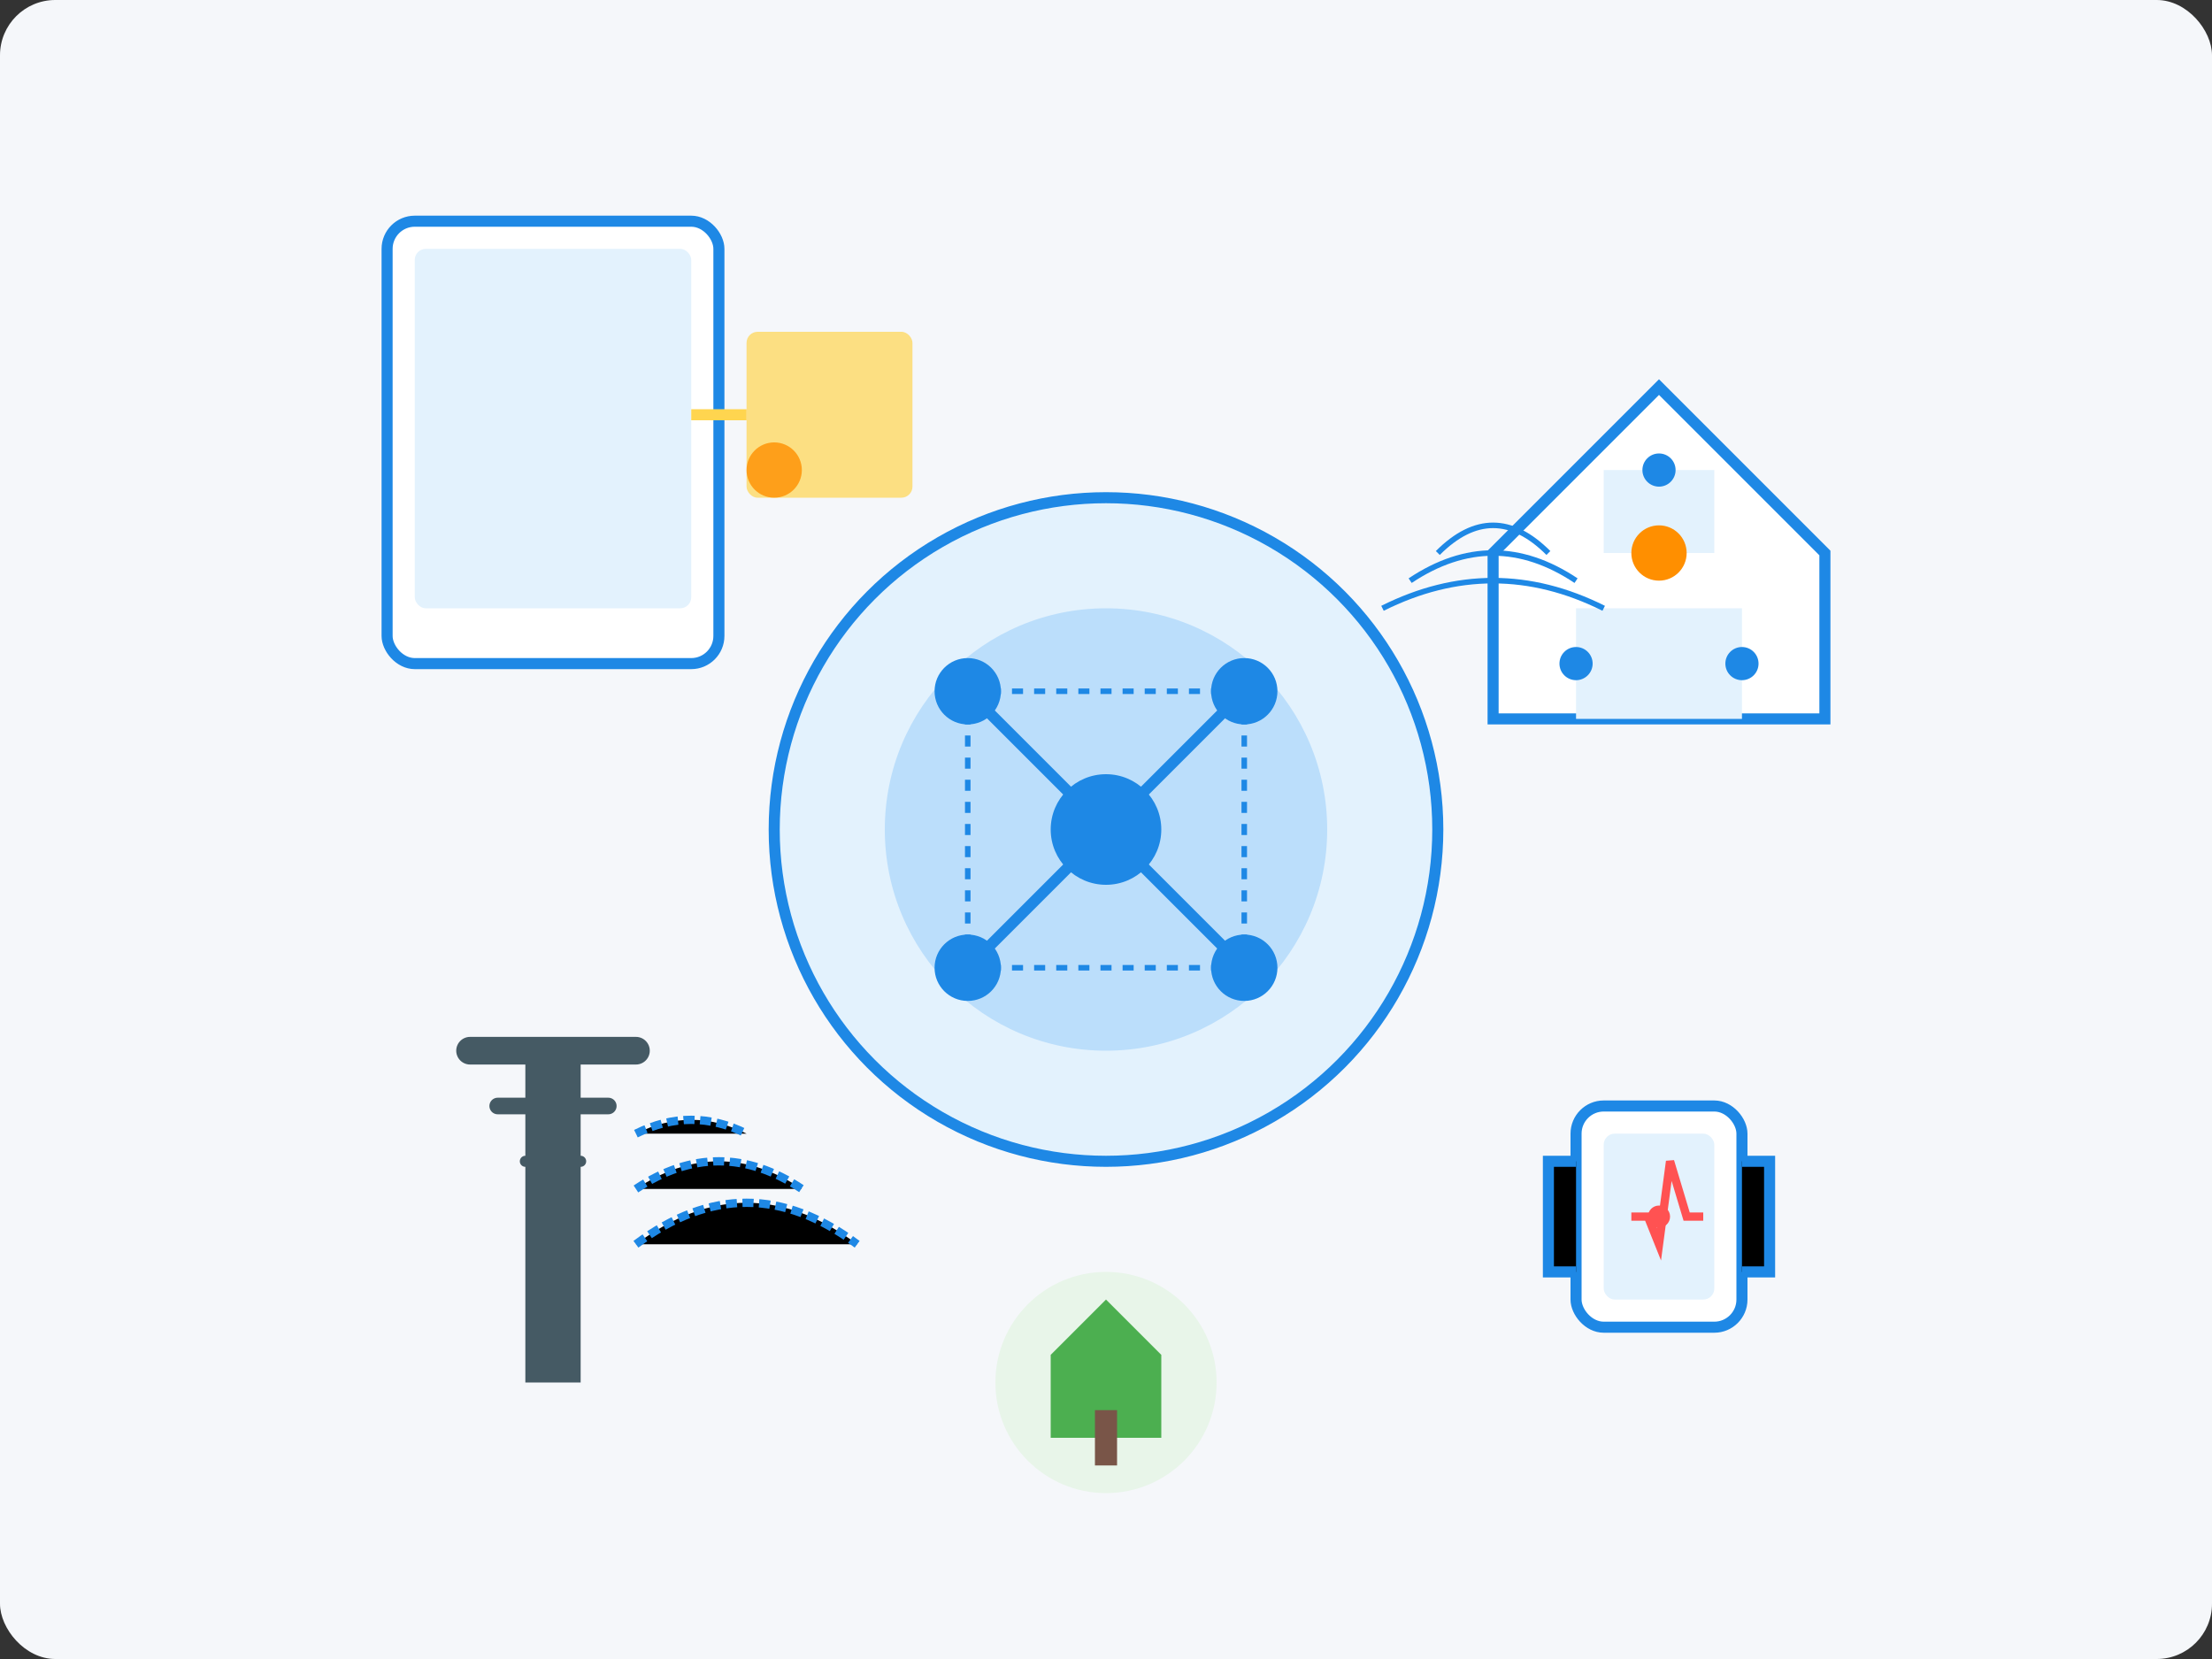 <svg width="400" height="300" viewBox="0 0 400 300" xmlns="http://www.w3.org/2000/svg">
  <rect x="0" y="0" width="400" height="300" fill="#333333" stroke="none"/>
  <!-- Fond -->
  <rect width="400" height="300" fill="#f5f7fa" rx="10"/>
  
  <!-- Éléments technologiques représentant les tendances tech -->
  
  <!-- Cercle central - IA -->
  <circle cx="200" cy="150" r="60" fill="#e3f2fd" stroke="#1e88e5" stroke-width="2"/>
  <circle cx="200" cy="150" r="40" fill="#bbdefb"/>
  
  <!-- Réseau neuronal stylisé -->
  <g transform="translate(200, 150)">
    <!-- Noeuds du réseau -->
    <circle cx="0" cy="0" r="10" fill="#1e88e5"/>
    <circle cx="-25" cy="-25" r="6" fill="#1e88e5"/>
    <circle cx="25" cy="-25" r="6" fill="#1e88e5"/>
    <circle cx="-25" cy="25" r="6" fill="#1e88e5"/>
    <circle cx="25" cy="25" r="6" fill="#1e88e5"/>
    
    <!-- Connexions du réseau -->
    <line x1="0" y1="0" x2="-25" y2="-25" stroke="#1e88e5" stroke-width="2"/>
    <line x1="0" y1="0" x2="25" y2="-25" stroke="#1e88e5" stroke-width="2"/>
    <line x1="0" y1="0" x2="-25" y2="25" stroke="#1e88e5" stroke-width="2"/>
    <line x1="0" y1="0" x2="25" y2="25" stroke="#1e88e5" stroke-width="2"/>
    
    <!-- Connexions secondaires -->
    <line x1="-25" y1="-25" x2="25" y2="-25" stroke="#1e88e5" stroke-width="1" stroke-dasharray="2 2"/>
    <line x1="-25" y1="25" x2="25" y2="25" stroke="#1e88e5" stroke-width="1" stroke-dasharray="2 2"/>
    <line x1="-25" y1="-25" x2="-25" y2="25" stroke="#1e88e5" stroke-width="1" stroke-dasharray="2 2"/>
    <line x1="25" y1="-25" x2="25" y2="25" stroke="#1e88e5" stroke-width="1" stroke-dasharray="2 2"/>
  </g>
  
  <!-- Éléments de réalité augmentée -->
  <g transform="translate(100, 80)">
    <rect x="-30" y="-40" width="60" height="80" rx="5" fill="#ffffff" stroke="#1e88e5" stroke-width="2"/>
    <rect x="-25" y="-35" width="50" height="65" rx="2" fill="#e3f2fd"/>
    <!-- Élément AR projeté -->
    <rect x="35" y="-20" width="30" height="30" rx="2" fill="#ffd54f" opacity="0.7"/>
    <path d="M25,-5 L35,-5" stroke="#ffd54f" stroke-width="2"/>
    <circle cx="40" cy="5" r="5" fill="#ff8f00" opacity="0.8"/>
  </g>
  
  <!-- IoT et dispositifs connectés -->
  <g transform="translate(300, 100)">
    <!-- Maison intelligente -->
    <polygon points="0,-30 30,0 30,30 -30,30 -30,0" fill="#ffffff" stroke="#1e88e5" stroke-width="2"/>
    <rect x="-15" y="10" width="30" height="20" fill="#e3f2fd"/>
    <rect x="-10" y="-15" width="20" height="15" fill="#e3f2fd"/>
    
    <!-- Éléments connectés -->
    <circle cx="0" cy="0" r="5" fill="#ff8f00"/>
    <circle cx="-15" cy="20" r="3" fill="#1e88e5"/>
    <circle cx="15" cy="20" r="3" fill="#1e88e5"/>
    <circle cx="0" cy="-15" r="3" fill="#1e88e5"/>
    
    <!-- Ondes de connexion -->
    <path d="M-40,0 Q-30,-10 -20,0" stroke="#1e88e5" stroke-width="1" fill="none"/>
    <path d="M-45,5 Q-30,-5 -15,5" stroke="#1e88e5" stroke-width="1" fill="none"/>
    <path d="M-50,10 Q-30,0 -10,10" stroke="#1e88e5" stroke-width="1" fill="none"/>
  </g>
  
  <!-- 5G et connectivité -->
  <g transform="translate(100, 220)">
    <!-- Antenne 5G -->
    <rect x="-5" y="-30" width="10" height="60" fill="#455a64"/>
    <path d="M-15,-30 L15,-30" stroke="#455a64" stroke-width="5" stroke-linecap="round"/>
    <path d="M-10,-20 L10,-20" stroke="#455a64" stroke-width="3" stroke-linecap="round"/>
    <path d="M-5,-10 L5,-10" stroke="#455a64" stroke-width="2" stroke-linecap="round"/>
    
    <!-- Ondes de signal -->
    <path d="M15,-15 Q25,-20 35,-15" stroke="#1e88e5" stroke-width="1.5" stroke-dasharray="2 1"/>
    <path d="M15,-5 Q30,-15 45,-5" stroke="#1e88e5" stroke-width="1.5" stroke-dasharray="2 1"/>
    <path d="M15,5 Q35,-10 55,5" stroke="#1e88e5" stroke-width="1.5" stroke-dasharray="2 1"/>
  </g>
  
  <!-- Santé connectée -->
  <g transform="translate(300, 220)">
    <!-- Montre intelligente -->
    <rect x="-15" y="-20" width="30" height="40" rx="5" fill="#ffffff" stroke="#1e88e5" stroke-width="2"/>
    <rect x="-10" y="-15" width="20" height="30" rx="2" fill="#e3f2fd"/>
    <path d="M-15,-10 L-20,-10 L-20,10 L-15,10" stroke="#1e88e5" stroke-width="2"/>
    <path d="M15,-10 L20,-10 L20,10 L15,10" stroke="#1e88e5" stroke-width="2"/>
    
    <!-- Indicateur de fréquence cardiaque -->
    <path d="M-5,0 L-2,0 L0,5 L2,-10 L5,0 L8,0" stroke="#ff5252" stroke-width="1.5" fill="none"/>
    <circle cx="0" cy="0" r="2" fill="#ff5252"/>
  </g>
  
  <!-- Éléments durables/écologiques -->
  <g transform="translate(200, 250)">
    <circle cx="0" cy="0" r="20" fill="#e8f5e9"/>
    <path d="M-10,-5 L0,-15 L10,-5 L10,10 L-10,10 Z" fill="#4caf50"/>
    <rect x="-2" y="5" width="4" height="10" fill="#795548"/>
  </g>
</svg>